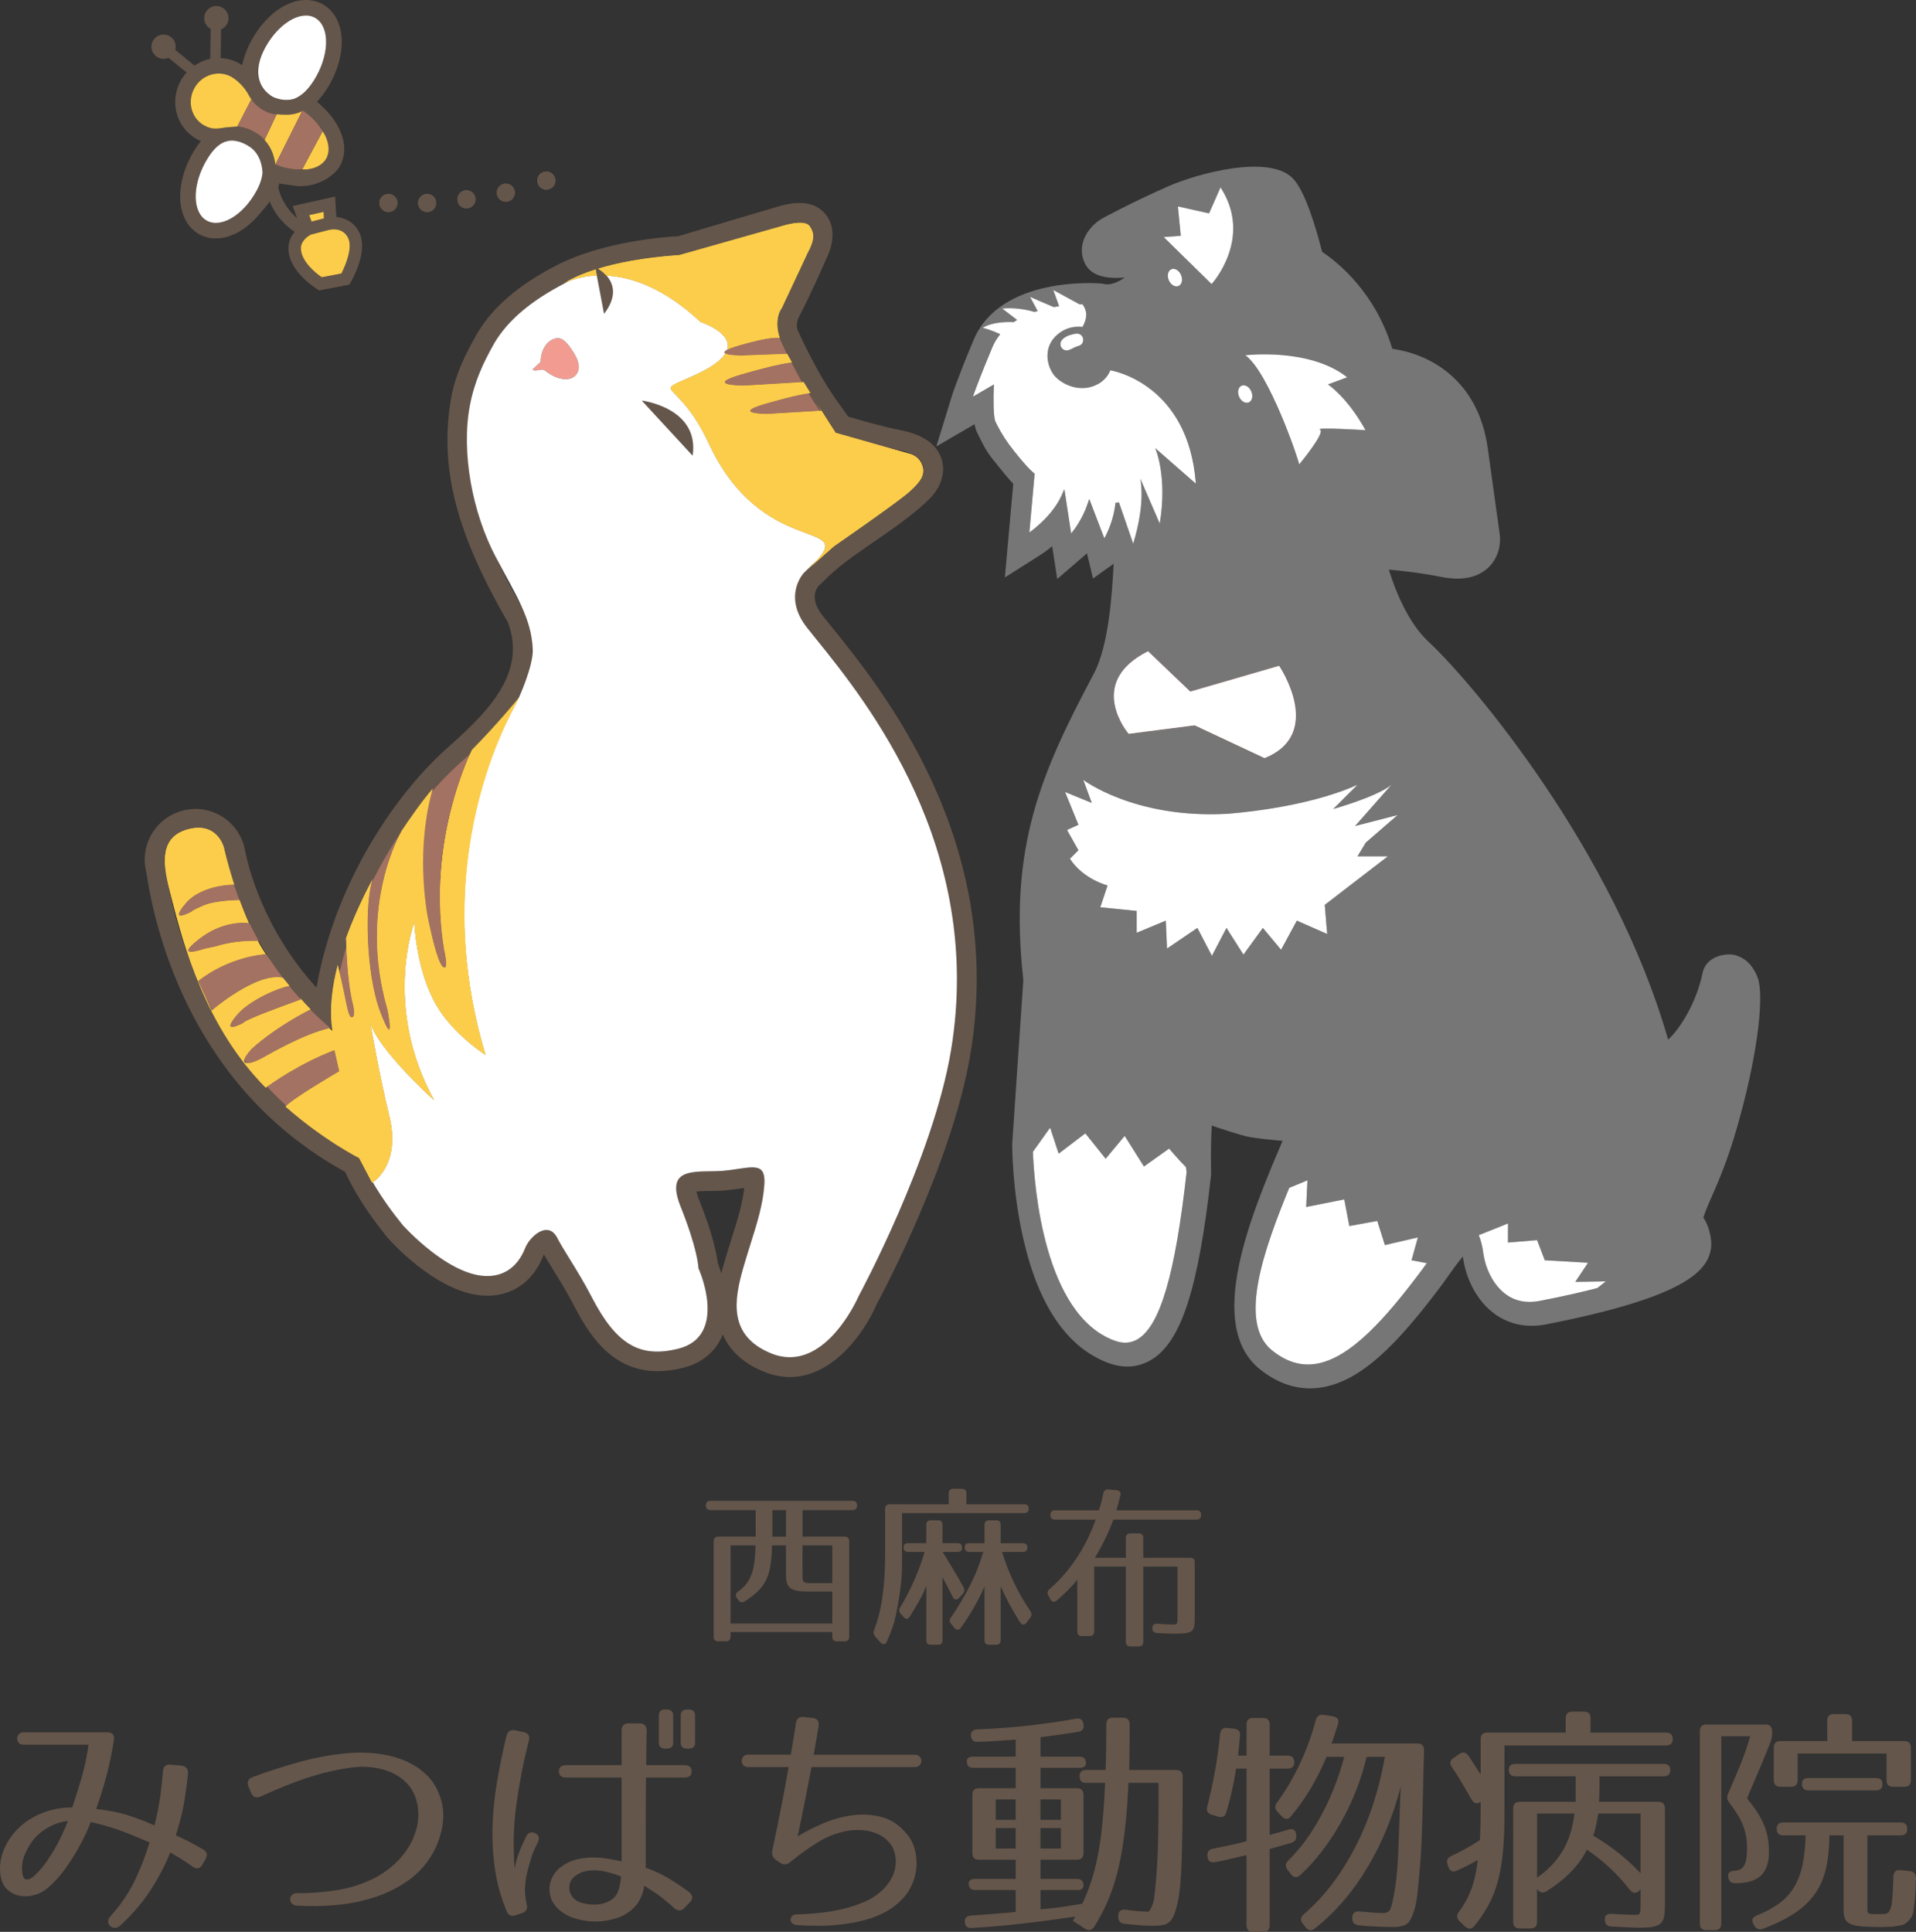 <?xml version="1.0" encoding="UTF-8"?><svg id="_レイヤー_2" xmlns="http://www.w3.org/2000/svg" viewBox="0 0 340.562 343.4"><rect x="0" y="0" width="340.562" height="343.4" fill="#333333" stroke="none"/><g id="_レイヤー_1-2"><g><path d="m69.04,34.465c-.891,0-1.613.722-1.613,1.613s.722,1.613,1.613,1.613,1.613-.722,1.613-1.613-.722-1.613-1.613-1.613Z" fill="#65564b"/><path d="m75.923,34.465c-.891,0-1.613.722-1.613,1.613s.722,1.613,1.613,1.613,1.613-.722,1.613-1.613-.722-1.613-1.613-1.613Z" fill="#65564b"/><path d="m82.914,33.82c-.891,0-1.613.722-1.613,1.613s.722,1.613,1.613,1.613,1.613-.722,1.613-1.613-.722-1.613-1.613-1.613Z" fill="#65564b"/><path d="m97.11,30.486c-.891,0-1.613.722-1.613,1.613s.722,1.613,1.613,1.613,1.613-.722,1.613-1.613-.722-1.613-1.613-1.613Z" fill="#65564b"/><path d="m89.905,32.637c-.891,0-1.613.722-1.613,1.613s.722,1.613,1.613,1.613,1.613-.722,1.613-1.613-.722-1.613-1.613-1.613Z" fill="#65564b"/><path d="m59.781,38.577l-.207-3.631-7.552,1.674.785,2.162c-1.03-.854-2.698-2.717-3.346-5.423,0-.003.002-.006.003-.009.241-1.203.241-.722.241-.722l2.796.403c3.8.438,6.947-1.791,7.907-3.5,1.406-2.503.898-5.67-1.394-8.691-.584-.769-1.273-1.511-2.05-2.206l-.263-.262-.089-.045c-.082-.069-.165-.138-.248-.206.094-.115.174-.225.249-.335.783-.905,1.503-1.911,2.11-3.027,3.174-5.831,2.557-11.866-1.433-14.038-2.088-1.136-4.722-.924-7.225.585-2.08,1.253-3.977,3.324-5.343,5.833-.797,1.464-1.363,2.976-1.686,4.452-.175-.12-.356-.233-.542-.338-1.021-.573-2.139-.88-3.278-.932l.081-5.116c.155-.066.307-.145.448-.25.478-.356.766-.871.846-1.417.08-.546-.048-1.123-.404-1.6-.711-.955-2.063-1.153-3.018-.442-.955.711-1.153,2.062-.442,3.018.199.268.452.469.729.614l-.085,5.335c-.226.046-.451.1-.675.167-.765.23-1.461.602-2.107,1.043l-3.439-2.806c.045-.163.076-.331.082-.507.017-.595-.209-1.141-.588-1.542-.379-.401-.911-.658-1.507-.675-1.191-.034-2.183.904-2.217,2.095-.034,1.191.904,2.183,2.095,2.217.334.009.648-.064.934-.191l3.224,2.63c-.382.426-.732.885-1.019,1.396-2.083,3.706-.833,8.377,2.786,10.411.251.141.507.266.768.376-.619.776-1.186,1.629-1.684,2.545-1.365,2.508-2.075,5.227-1.998,7.653.092,2.922,1.344,5.249,3.431,6.384.887.483,1.872.722,2.903.722,1.398,0,2.881-.439,4.321-1.306,1.21-.729,2.355-1.741,3.372-2.949,0,0,.987-1.112,1.901-2.304,1.131,2.859,3.204,4.58,4.422,5.402-.614.725-1.139,1.721-1.108,3.015.096,4.09,4.915,7.033,5.12,7.157l.362.217,5.349-1.017.254-.436c.319-.549,3.076-5.46,1.551-8.746-.947-2.039-2.741-2.725-4.123-2.836Zm-12.632-30.116c2.345-4.308,6.293-6.686,8.819-5.312s2.672,5.982.327,10.29c-1.26,2.315-2.657,3.63-4.071,4.147-.876.232-2.088.312-3.483-.261-.256-.105-.704-.397-.917-.52.036.007.226.128.312.172-2.227-1.486-3.191-4.464-.985-8.515Zm-1.552,25.459c-2.345,4.308-6.294,6.686-8.819,5.312s-2.672-5.982-.327-10.29c1.238-2.274,2.467-3.415,3.722-3.797l.014.027c.025-.011.26-.118.671-.164.192-.017.384-.026.577-.012.026.002.057.007.083.009.227.022.455.059.685.12-.005-.005-.01-.01-.015-.014.615.139,1.345.419,2.191.984,2.228,1.485,2.258,4.373,2.258,4.401h.035c-.047.992-.368,2.124-1.076,3.425Zm.245-10.081c-2.467-1.644-4.531-1.509-5.711-1.196-1.689.303-2.518.369-3.838-.352-2.309-1.263-3.069-4.265-1.731-6.647,1.338-2.382,4.283-3.269,6.577-1.98,1.171.658,2.34,1.892,3.018,3.14.55,1.112,1.073,2.273,3.41,3.154,1.111.419,2.537.431,3.451.431,1.198,0,2.164-.339,2.863-.699,3.603,2.614,5.416,6.174,4.116,8.488-1.265,2.251-5.068,2.592-9.054,1.03-.205-1.483-.879-3.887-3.101-5.369Zm11.672,13.829l.068,1.147-2.204.572-.418-1.152,2.554-.566Zm3.164,10.947l-3.495.664c-1.266-.856-3.653-2.915-3.705-5.092-.036-1.56,1.688-2.432,1.699-2.439l.112-.054,3.144-.816.49-.079c.214-.034,2.124-.286,2.975,1.546.797,1.716-.448,4.785-1.22,6.271Z" fill="#65564b"/><path d="m48.175,16.996c-.006-.001-.025-.012-.041-.02.002.001.004.003.006.004l.035.015Z" fill="#65564b"/></g><path d="m100.193,60.517c.376.202.964.905,1.687,2.034.801,1.251,1.454,2.78.572,3.986-1.042,1.425-3.487,1.014-5.604-.678-.601-.481-1.796.361-2.17-.203.006-.017,1.402-1.291,1.403-1.309.133-3.89,3.081-4.892,4.112-3.83Z" fill="#f29b91"/><path d="m202.632,83.711l.036.108c-.012-.096-.036-.108-.036-.108Z" fill="#64564b"/><path d="m312.433,173.817c-.651-1.774-1.925-3.542-4.18-4.073-1.398-.329-4.993.102-5.64,3.265-1.085,5.302-4.098,9.992-6.111,11.79-9.619-33.667-34.786-63.41-42.412-70.562l-.32-.3c-3.513-3.367-5.707-8.796-6.916-12.688,2.685.243,6.078.642,9.184,1.276,3.686.753,6.539.207,8.484-1.619,1.875-1.759,2.279-4.269,2.054-5.885l-2.123-15.285c-1.737-12.511-10.642-16.862-16.979-17.735-2.967-9.906-9.49-15.235-12.467-17.231-1.143-4.483-3.082-10.918-5.234-13.086-4.308-4.343-17.084-.798-22.251,1.486-6.491,2.869-11.421,5.558-11.626,5.671l-.221.131c-2.456,1.576-4.389,4.709-2.826,7.869,1.078,2.175,3.591,2.759,7.074,2.496-1.139.779-2.521,1.411-3.631,1.146l-.547-.088c-.73-.059-17.893-1.38-22.686,10.03-2.974,7.079-3.823,9.817-3.858,9.93l-2.761,8.995,6.786-3.943c.174.936.387,1.363.51,1.608l.25.5c1.337,2.68,1.469,2.884,3.541,5.451l.374.465c.659.818,1.448,1.76,2.204,2.57l-1.493,16.642,6.311-4c.208-.132,1.028-.667,2.096-1.556l.898,5.832,5.036-4.342c.046-.039.132-.115.253-.225l1.074,4.474,3.67-2.623c-.286,5.533-.89,14.585-3.531,19.555-9.289,17.478-15.189,30.734-12.524,54.436l-1.97,28.997-.009.241c0,.321.002,7.969,1.894,16.425,2.709,12.109,7.811,19.646,15.163,22.403,3.476,1.304,6.127.4,7.736-.589,5.267-3.235,8.319-12.693,10.536-32.649l.037-.335-.024-.336c-.036-3.033-.023-5.916.13-8.272,1.583.536,4.848,1.622,6.323,1.949,1.347.299,4.373.598,6.264.765-5.726,13.365-13.76,32.813-4.003,40.619,2.803,2.242,5.779,3.372,8.869,3.372.542,0,1.088-.034,1.638-.104,7.419-.943,14.063-7.966,21.755-18.224.319-.424.691-.952,1.102-1.536.55-.781,1.668-2.371,2.686-3.579.016.105.033.215.048.33.429,3.146,2.144,7.406,5.668,9.929,2.571,1.838,5.698,2.469,9.04,1.815,24.661-4.812,28.664-9.464,29.326-13.381.296-1.749-.431-4.367-1.337-5.587,1.15-3.713,3.506-6.885,6.531-17.989,3.323-12.198,4.223-21.682,3.135-24.641Zm-72.97-106.748l-3.427,1.265s3.409,2.203,6.681,8.136c0,0-9.138-.569-8.095-.088,1.02.47-3.504,5.935-3.703,6.175-.061-.758-5.372-16.378-9.561-19.406,0,0,11.387-1.39,18.106,3.919Zm-14.696,67.68l-12.42-5.821-11.734,1.508s-7.764-9.058,3.451-14.665l7.501,7.17,15.791-4.582s8.195,12.077-2.588,16.391Zm-4.081-66.188c.601-.26,1.376.193,1.731,1.013.355.82.156,1.695-.445,1.956-.601.26-1.376-.193-1.731-1.013-.355-.82-.156-1.695.445-1.956Zm-10.804-26.645l-.514-5.222,5.537,1.236,2.039-4.618c5.877,9.041-1.586,17.186-1.586,17.186l-8.518-8.353,3.041-.228Zm-.399,8.92c-.601.26-1.376-.193-1.731-1.013-.355-.82-.156-1.695.445-1.956.601-.26,1.376.193,1.731,1.013.355.82.156,1.695-.445,1.956Zm-13.195,44.853l-2.676-6.995-.279.824c-.873,2.587-2.243,4.469-2.935,5.315l-1.21-7.869-.434.979c-1.474,3.334-4.546,5.807-5.789,6.711l.924-10.294.014-.185-.152-.103c-.008-.006-.832-.581-3.094-3.387l-.368-.457q-1.885-2.335-3.076-4.724l-.256-.513c-.442-.884-.375-4.688-.312-6.08l.027-.573-3.74,2.173c.428-1.223,1.438-3.963,3.459-8.774.298-.708.679-1.367,1.163-2.015l.234-.314-.357-.159c-1.184-.53-2.151-.817-2.755-.966,1.723-1.096,4.516-1.068,5.401-1.026l.101.004.608-.385-2.653-2.029c2.728-.274,5.17.43,5.667.584l.184.002.452-.147-.179-.331c-.476-.879-.887-1.645-1.173-2.191.695.32,1.928.859,4.139,1.791l.15.025.091-.016c.138-.025.278-.05.415-.072l.374-.058-1.037-2.882,4.687,2.555.085-.003c.156-.005.282-.004.428-.007.43.584.627,1.184.657,1.729.041.724-.29,1.693-.667,2.295-1.325-.155-2.704.115-3.892.922-3.162,2.148-2.585,5.646-1.305,7.458,1.199,1.699,4.7,3.512,7.893,1.798,1.111-.596,1.851-1.472,2.249-2.475.808.139,13.895,2.665,15.207,20.155l-7.219-6.317s2.211,4.942.8,13.409l-3.451-7.98c.047.361.964,4.233-1.268,11.555l-2.534-7.343-.607.069c-.312,2.956-1.432,5.303-1.991,6.319Zm-4.51-34.222c-.671.195-1.074.454-1.403.602-.123.055-.256.115-.397.159-.304.095-.643.119-1.003-.123-.317-.212-.504-.579-.491-.96.019-.519.369-.958,1.05-1.307l.266-.15c.382-.133.748-.249,1.33-.366.599-.12,1.195.177,1.363.765.17.586-.116,1.212-.715,1.38Zm10.482,176.558c-1.253.772-2.642.852-4.24.253-12.472-4.677-14.189-27.43-14.425-33.536l3.061-4.286,1.52,4.617,4.738-3.61,3.61,4.512,3.384-4.061,3.426,5.443,4.47-3.187s1.866,2.194,2.995,3.298c.049.461.094.795.111.915-2.01,18.06-4.678,27.202-8.651,29.641Zm25.445-69.201l-3.235-3.882-3.451,4.745-3.019-4.745-2.588,4.96-2.588-4.96-5.392,3.666-.216-4.96-5.176,2.157v-3.882l-6.47-.647,1.294-3.882s-4.313-1.078-6.686-4.745l1.51-1.51-2.027-3.604,2.027-.925-2.372-5.823,4.745,1.941-1.51-4.098s9.058,6.901,25.449,6.039c0,0,13.803-.863,23.292-5.176l-4.313,4.313s7.764-2.157,10.352-4.313l-6.47,7.333,7.548-1.941-5.658,4.903-1.459,2.429h5.392l-11.215,8.627.431,5.176-5.392-2.372-2.804,5.176Zm24.973,56.995c-6.129,8.172-12.68,15.845-19.061,16.655-2.594.33-5.051-.462-7.504-2.423-6.198-4.958-1.306-18.251,3.041-28.899l3.241-1.341-.226,4.738,6.768-1.354.902,4.738,4.963-.902,1.354,4.286,5.866-1.354-1.128,4.061,2.707.508c-.341.484-.655.929-.924,1.288Zm31.236,3.146c-2.882.743-6.268,1.509-10.258,2.287-2.273.439-4.268.06-5.945-1.141-2.495-1.784-3.734-5.004-4.037-7.22-.192-1.406-.471-2.502-.834-3.331l5.201-2.08-.007,3.391,5.176-.431,1.373,3.583,7.685.443-2.27,3.393,5.433-.086-1.518,1.192Z" fill="#767676"/><g><path d="m83.634,133.911c-1.671,3.56-7.485,17.557-4.7,34.826,0,0,.757,3.071.135,3.253-.964.281-2.168-4.879-2.846-7.996-.633-2.914-2.439-13.014.536-23.397-1.821,2.084-3.853,4.777-5.879,7.845.318-.459.521-.744.521-.744,0,0-7.86,13.146-2.575,31.577.078.074,1.571,7.929-1.22.678-2.694-7.002-2.789-20.04-1.355-23.717.011-.028.026-.06.038-.089-1.938,3.622-3.689,7.45-5.005,11.239l.242-.597s.06,7.368,1.28,11.976c0,0,.407,1.762-.135,2.033-.542.271-.813-.813-1.355-3.524-.403-2.016-1-4.584-1.279-5.77-1.027,3.951-1.464,7.745-1.03,11.089l.077.068c-.021.004-.045.01-.066.014.028.212.047.429.083.637,0,0-.215-.2-.564-.534-4.46,1.003-10.502,4.51-11.759,5.206-1.309.725-2.82,1.34-3.315.809-.495-.531,1.317-2.42,1.317-2.42,4.394-3.918,9.54-6.519,10.424-6.953-.633-.667-1.31-1.4-2.01-2.182l.325.415s-5.959,2.151-8.231,3.125c-2.272.974-2.023,1.051-2.023,1.051,0,0-4.472,2.439-1.061-1.538,1.861-2.17,6.458-4.492,9.256-5.055-.395-.47-.789-.948-1.179-1.437-4.709-1.014-12.65,5.835-12.65,5.835l-2.423-5.257c5.44-4.231,11.232-4.729,12.007-4.778-.31-.476-.608-.952-.887-1.426-.178-.302-.346-.616-.517-.927-.975-.025-4.327-.028-7.373.966l-2.079.441s-5.917,2.053-.894-1.812c4.148-3.192,8.036-2.858,8.775-2.758-.616-1.371-1.166-2.752-1.655-4.088-.511.004-4.315.066-6.432.974-2.272.974-2.023,1.051-2.023,1.051,0,0-4.472,2.439-1.061-1.538,1.883-2.195,5.504-3.196,8.566-3.244-1.211-3.746-1.831-6.58-1.831-6.58,0,0-1.122-4.594-6.254-3.292-5.133,1.302-4.692,5.928-3.395,10.887,1.859,7.107,5.158,21.794,15.312,33.213.576.647,1.16,1.269,1.749,1.874.955-.704,6.019-4.326,12.241-6.687l.852,3.774s-8.217,4.78-9.56,6.273c6.76,5.969,13.083,9.147,13.083,9.147l2.304,4.389s5.211-3.026,3.054-11.869c-1.561-6.399-2.922-13.909-3.405-16.663,1.445,4.963,11.385,13.86,11.385,13.86-9.202-16.678-3.523-31.631-3.523-31.631,0,0,.288,8.555,3.954,14.809,3.032,5.173,8.699,8.77,8.699,8.77-11.207-37.259,6.4-63.623,5.95-63.517,0,0-3.847,5.086-8.614,9.913Z" fill="#fccd4a"/><path d="m163.896,82.633c-.647-1.725-2.402-2.017-2.402-2.017l-12.959-3.688s-1.539-2.363-3.406-5.335l.85,1.416-9.635.579s-6.496-.006-.415-1.79c5.624-1.65,7.825-1.897,8.124-1.925-.401-.646-.805-1.305-1.205-1.96l-10.675.642s-7.218-.007-.461-1.989c6.573-1.928,8.936-2.132,9.06-2.142-.355-.616-.689-1.206-.979-1.739l.097.213-8.126.301s-2.186-.005-2.828-.357c-.729,1.175-2.442,2.507-5.724,3.971-7.759,3.463-2.712.207,2.768,12.005,10.1,21.746,28.332,12.481,17.288,22.687l4.962-4.391s11.313-7.82,13.362-9.654c2.049-1.833,2.951-3.102,2.304-4.828Z" fill="#fccd4a"/><path d="m129.245,62.181c.398-.211,1.054-.463,2.105-.772,5.852-1.717,7.163-1.354,7.254-1.324-1.157-3.525.38-5.357.38-5.357l4.505-9.619c1.357-2.55,1.308-3.598.445-4.892-.863-1.294-4.567-.149-4.567-.149l-18.59,5.26c-15.275,1.048-20.518,5.047-20.518,5.047,0,0,10.482-6.063,24.285,6.877,0,0,5.731,1.833,4.702,4.929Z" fill="#fccd4a"/></g><g><polygon points="55.379 39.386 57.583 38.814 57.514 37.668 54.96 38.234 55.379 39.386" fill="#fccd4a"/><path d="m61.898,42.344c-.851-1.832-2.76-1.58-2.975-1.546l-.49.079-3.144.816-.112.054c-.012.006-1.736.879-1.699,2.439.052,2.177,2.439,4.236,3.705,5.092l3.495-.664c.771-1.485,2.017-4.554,1.22-6.271Z" fill="#fccd4a"/><path d="m44.712,17.724c-.222-.31-.407-.621-.555-.92,0,0,0,0,0,0-.336-.619-.794-1.234-1.312-1.777-.056-.058-.116-.106-.173-.162-.208-.207-.42-.41-.641-.589-.293-.233-.592-.444-.891-.612-2.294-1.288-5.239-.402-6.577,1.98-1.338,2.382-.578,5.384,1.731,6.647.167.091.325.169.479.236.085.037.166.063.248.093.066.024.133.054.198.074.102.032.202.053.302.075.043.009.086.023.129.031.105.019.211.029.318.038.039.004.077.011.117.013.109.006.222.005.336.003.039,0,.077.001.117,0,.116-.005.239-.016.363-.028.042-.004.082-.006.125-.011.135-.015.278-.036.425-.058.037-.006.071-.01.108-.016.181-.028.37-.061.573-.098l2.057-.167,2.48-4.776.044.025Z" fill="#fccd4a"/><polygon points="53.882 19.69 53.881 19.689 53.881 19.689 53.884 19.692 53.882 19.69" fill="#fccd4a"/><path d="m47.019,24.874h0c-.015-.016-.028-.03,0,0Z" fill="#fccd4a"/><path d="m51.018,20.388c-.506,0-1.172-.003-1.853-.074,0,0,.001,0,.002,0l-2.147,4.558c.005.005.008.008.011.012,1.325,1.458,1.73,3.084,1.912,4.323,0,0,0,0,0,0,.01.004.021.007.031.011l4.728-9.449c-.683.327-1.58.618-2.685.618Z" fill="#fccd4a"/><path d="m54.475,30.123c.016-.002.03-.004.046-.006.383-.042.747-.111,1.086-.208.009-.003.018-.004.027-.007.322-.093.617-.218.893-.361.045-.023.091-.046.135-.071.258-.145.492-.313.7-.504.035-.033.066-.069.1-.102.206-.207.392-.43.535-.686.149-.265.246-.55.315-.845.01-.043.024-.084.032-.127.055-.284.072-.579.059-.883-.002-.056-.006-.113-.01-.17-.025-.307-.079-.62-.168-.94-.013-.048-.032-.097-.046-.145-.103-.337-.231-.678-.401-1.022,0,0,0,0,0-.001-.12-.243-.278-.487-.431-.731l-3.648,6.807h.777Z" fill="#fccd4a"/></g><g><path d="m151.518,266.779c.551,0,.826.275.826.826s-.275.826-.826.826h-8.875v4.713h7.47c.549,0,.824.275.824.826v16.953c0,.552-.273.826-.818.826h-1.362c-.546,0-.818-.274-.818-.826v-.826h-18.087v.826c0,.552-.273.826-.818.826h-1.363c-.545,0-.818-.274-.818-.826v-16.953c0-.551.276-.826.827-.826h6.641v-4.713h-8.018c-.551,0-.826-.275-.826-.826s.275-.826.826-.826h25.217Zm-14.292,7.926c-.02,1.041-.076,1.954-.168,2.739-.092.786-.225,1.489-.398,2.111-.173.624-.403,1.179-.688,1.668-.286.491-.642.969-1.071,1.438-.244.265-.586.571-1.025.919-.44.346-.924.693-1.454,1.039-.469.306-.857.246-1.163-.183l-.275-.367c-.327-.429-.265-.805.184-1.132.673-.47,1.224-1.004,1.652-1.607.428-.601.765-1.362,1.01-2.28.122-.448.224-1.039.306-1.775.081-.735.132-1.591.153-2.571h-4.438v13.894h18.087v-5.691h-4.285c-.795,0-1.449-.048-1.958-.139-.51-.091-.913-.25-1.209-.475-.296-.223-.5-.534-.612-.933-.112-.397-.169-.891-.169-1.484v-5.172h-2.479Zm2.479-6.273h-2.417v4.713h2.417v-4.713Zm2.938,10.681c0,.571.004,1.014.015,1.331.01.316.066.547.168.689.102.142.271.225.505.244.234.021.586.032,1.056.032h3.55v-6.703h-5.294v4.407Z" fill="#65564b"/><path d="m182.029,267.39c.552,0,.826.276.826.826,0,.49-.274.735-.826.735h-21.697v8.57c0,.631-.011,1.269-.031,1.913-.02.642-.071,1.336-.153,2.081-.082.744-.194,1.57-.337,2.479-.142.907-.337,1.943-.581,3.105-.163.817-.382,1.607-.658,2.373-.275.765-.586,1.535-.933,2.31-.122.285-.286.443-.49.474-.204.03-.418-.067-.642-.292l-.949-1.071c-.286-.327-.357-.694-.214-1.102.347-.875.642-1.795.888-2.753.244-.96.448-2,.612-3.122.163-1.122.286-2.331.367-3.627.081-1.294.122-2.708.122-4.239v-7.834c0-.55.276-.826.826-.826h10.466v-1.928c0-.551.276-.826.826-.826h1.499c.552,0,.826.275.826.826v1.928h10.253Zm-11.843,6.917c.551,0,.827.275.827.826,0,.49-.276.734-.827.734h-2.632c.673,1.102,1.32,2.169,1.943,3.199.621,1.03,1.218,2.066,1.79,3.106.204.408.153.786-.153,1.132l-.642.703c-.225.225-.439.327-.642.306-.204-.019-.378-.172-.52-.459-.286-.591-.581-1.178-.888-1.76-.306-.58-.612-1.157-.918-1.728v11.17c0,.55-.275.826-.826.826h-1.224c-.55,0-.826-.276-.826-.826v-9.641c-.286.756-.679,1.587-1.178,2.495-.5.907-1.077,1.881-1.729,2.922-.347.552-.735.582-1.163.093l-.49-.552c-.306-.367-.327-.754-.061-1.162.428-.694.861-1.47,1.301-2.326.438-.858.852-1.73,1.239-2.618.387-.888.734-1.753,1.041-2.6.306-.847.55-1.608.734-2.281h-2.907c-.551,0-.826-.275-.826-.826,0-.49.275-.734.826-.734h3.213v-3.244c0-.55.276-.826.826-.826h1.224c.551,0,.826.276.826.826v3.244h2.663Zm11.598,0c.55,0,.826.275.826.826,0,.49-.276.734-.826.734h-3.672c.591,1.918,1.304,3.749,2.141,5.493.837,1.746,1.797,3.412,2.878,5.005.266.387.266.775,0,1.162l-.642.888c-.185.244-.383.367-.598.367s-.404-.132-.566-.397c-.714-1.123-1.357-2.213-1.927-3.275-.573-1.06-1.083-2.111-1.531-3.152v9.579c0,.55-.276.826-.826.826h-1.225c-.55,0-.826-.276-.826-.826v-9.549c-1.06,2.47-2.458,4.917-4.191,7.345-.165.246-.352.367-.567.367s-.413-.113-.597-.336l-.55-.673c-.164-.204-.256-.394-.276-.566-.02-.174.051-.372.214-.598,1.285-1.856,2.417-3.753,3.396-5.692.981-1.937,1.765-3.927,2.356-5.968h-2.479c-.548,0-.826-.275-.826-.826,0-.49.278-.734.826-.734h2.693v-3.244c0-.55.276-.826.826-.826h1.225c.55,0,.826.276.826.826v3.244h3.917Z" fill="#65564b"/><path d="m199.138,265.83c-.104.408-.211.832-.323,1.27-.112.439-.239.892-.381,1.362h14.231c.55,0,.826.275.826.826s-.276.826-.826.826h-14.751c-.389,1.045-.853,2.132-1.392,3.259-.54,1.128-1.178,2.306-1.913,3.535h5.508v-3.519c0-.55.276-.826.826-.826h1.438c.552,0,.826.276.826.826v3.519h8.326c.55,0,.826.275.826.825v9.923c0,.612-.035,1.1-.107,1.466-.072.365-.23.642-.475.824-.244.183-.612.304-1.102.367-.489.06-1.162.091-2.018.091-.327,0-.735-.011-1.225-.032-.49-.021-1.081-.051-1.774-.091-.552-.021-.826-.306-.826-.858,0-.57.295-.835.886-.795.51.04.918.072,1.223.091.306.021.601.03.889.03.306,0,.555.005.749.016.193.01.346-.011.459-.062.111-.049.185-.156.214-.32.03-.163.046-.418.046-.766v-9.15h-6.092v13.375c0,.55-.274.826-.826.826h-1.438c-.55,0-.826-.276-.826-.826v-13.375h-5.629v11.538c0,.552-.276.826-.826.826h-1.347c-.552,0-.826-.274-.826-.826v-9.18c-.531.633-1.093,1.25-1.684,1.851-.591.601-1.234,1.199-1.927,1.79-.49.388-.879.327-1.164-.183l-.367-.643c-.244-.448-.185-.826.185-1.132,1.814-1.591,3.41-3.418,4.789-5.478,1.376-2.06,2.524-4.365,3.442-6.916h-7.222c-.552,0-.826-.275-.826-.826s.274-.826.826-.826h7.774c.162-.469.31-.954.443-1.454.132-.499.25-1.014.352-1.545.123-.51.429-.744.918-.704l1.408.123c.592.061.826.377.705.948Z" fill="#65564b"/><path d="m36.01,331.39c-.432.809-1.036.939-1.814.39-.75-.549-1.469-1.03-2.161-1.449-.691-.415-1.282-.77-1.771-1.058-.922,2.306-2.103,4.557-3.542,6.761-1.441,2.204-3.227,4.286-5.357,6.244-.317.288-.634.425-.951.411-.317-.018-.583-.116-.799-.302-.216-.19-.345-.433-.389-.735-.043-.302.064-.615.323-.932,1.843-2.043,3.291-4.145,4.342-6.308,1.051-2.159,1.952-4.462,2.7-6.912-1.267-.545-2.405-1.02-3.413-1.424-1.008-.404-1.922-.742-2.744-1.015-.821-.274-1.584-.504-2.29-.693-.706-.186-1.376-.352-2.009-.496-.058.172-.273.691-.648,1.553-.374.865-.893,1.895-1.555,3.091-.663,1.195-1.455,2.433-2.377,3.716-.922,1.28-1.958,2.412-3.111,3.389-.663.577-1.441.988-2.333,1.234-.893.243-1.764.288-2.614.13-.849-.158-1.598-.549-2.246-1.167-.649-.619-1.045-1.505-1.189-2.658-.173-1.41.007-2.802.54-4.17.533-1.368,1.318-2.598,2.355-3.692.691-.722,1.448-1.34,2.269-1.859.82-.519,1.655-.935,2.505-1.253.849-.316,1.707-.547,2.571-.691s1.713-.216,2.549-.216c.605-1.814,1.16-3.592,1.663-5.336.504-1.742.914-3.679,1.231-5.81H4.211c-.403,0-.698-.114-.885-.339-.188-.225-.281-.48-.281-.763s.101-.536.302-.763c.201-.225.49-.339.864-.339h14.863c.921,0,1.31.452,1.166,1.357-.173,1.169-.367,2.266-.584,3.288-.215,1.023-.453,2.023-.713,3.002-.259.979-.54,1.96-.842,2.938-.302.979-.641,1.988-1.015,3.025.576.086,1.209.179,1.9.279.692.102,1.455.253,2.29.454.836.202,1.764.483,2.787.844,1.022.361,2.153.814,3.391,1.361.26-1.037.476-1.995.649-2.874.172-.877.309-1.705.409-2.484.101-.777.187-1.512.259-2.203.072-.691.136-1.368.195-2.03.057-.893.518-1.296,1.382-1.209l1.858.172c.835.086,1.238.533,1.209,1.339-.144,1.556-.36,3.212-.648,4.968-.289,1.758-.793,3.788-1.512,6.092.547.232,1.23.555,2.052.97.821.418,1.735.918,2.743,1.491.749.432.908,1.023.476,1.772l-.519.907Zm-30.243-4.145c-.577.777-1.052,1.635-1.426,2.57-.374.935-.505,1.906-.389,2.915.086.893.345,1.346.777,1.361.433.014.922-.235,1.469-.756.835-.777,1.599-1.684,2.29-2.721.692-1.037,1.29-2.029,1.793-2.982.504-.949.907-1.793,1.211-2.527.302-.735.497-1.202.583-1.405-.461.03-.965.123-1.512.281-.548.158-1.102.383-1.664.67-.562.288-1.116.649-1.663,1.078-.548.432-1.037.939-1.469,1.515Z" fill="#65564b"/><path d="m44.911,315.88c2.707-1.007,5.53-1.914,8.468-2.721,2.938-.807,5.876-1.325,8.814-1.556,1.498-.114,3.061-.086,4.688.086,1.627.174,3.19.548,4.688,1.123,1.498.577,2.837,1.398,4.019,2.463,1.18,1.065,2.059,2.435,2.635,4.105.576,1.67.72,3.363.432,5.077-.288,1.711-.821,3.29-1.598,4.732-1.123,2.043-2.592,3.713-4.407,5.01-1.814,1.297-3.81,2.303-5.984,3.02-2.176.717-4.457,1.185-6.848,1.403-2.391.222-4.739.257-7.042.112-.403-.028-.706-.162-.907-.397-.202-.232-.302-.482-.302-.749,0-.264.1-.506.302-.724.201-.222.504-.334.907-.334,2.621,0,5.105-.2,7.453-.605,2.347-.401,4.559-1.15,6.632-2.247,1.124-.605,2.196-1.368,3.219-2.289,1.022-.921,1.885-1.965,2.592-3.133.705-1.164,1.202-2.419,1.491-3.758.287-1.339.273-2.7-.044-4.082-.317-1.325-.871-2.421-1.663-3.284-.793-.865-1.728-1.54-2.808-2.03-1.08-.491-2.247-.807-3.499-.951-1.253-.144-2.484-.13-3.694.044-2.564.344-5.127.935-7.69,1.77-2.564.837-5.372,1.96-8.425,3.37-.807.346-1.382.116-1.728-.691l-.433-1.079c-.317-.807-.072-1.368.735-1.686Z" fill="#65564b"/><path d="m93.041,307.888c.864.172,1.18.691.95,1.554-.95,3.745-1.685,7.496-2.203,11.255-.519,3.76-.62,7.613-.303,11.558.087-.749.295-1.593.627-2.528.331-.935.785-1.993,1.361-3.175.346-.777.893-1.009,1.642-.693.72.348.864.925.433,1.73-.491.949-.858,1.814-1.102,2.591-.244.777-.483,1.628-.713,2.549-.23.921-.366,1.846-.411,2.767-.043.921.05,1.899.281,2.936.23.837-.043,1.382-.821,1.642l-1.037.344c-.835.288-1.397.06-1.685-.689-1.008-2.419-1.699-4.905-2.073-7.454-.375-2.549-.519-5.133-.432-7.755.086-2.619.359-5.27.821-7.95.46-2.677,1.007-5.343,1.641-7.992.23-.835.749-1.167,1.556-.993l1.469.302Zm28.645,31.237c-.577.605-1.195.619-1.858.042-1.325-1.209-2.484-2.138-3.478-2.788-.993-.647-1.606-1.041-1.835-1.185-.116.893-.389,1.74-.821,2.549-.432.805-1.066,1.512-1.901,2.117-.663.489-1.412.861-2.247,1.122-.836.26-1.692.432-2.571.52-.878.084-1.764.07-2.657-.046-.893-.116-1.714-.302-2.463-.559-.433-.147-.864-.341-1.296-.584-.432-.246-.835-.534-1.21-.865-.374-.33-.699-.714-.972-1.146-.274-.432-.468-.907-.583-1.424-.231-1.009-.145-1.979.259-2.918.403-.935,1.036-1.691,1.9-2.268.835-.577,1.713-.97,2.636-1.188.921-.214,1.842-.323,2.764-.323s1.821.074,2.7.218c.878.144,1.692.302,2.441.475v-14.907h-9.85c-.864,0-1.297-.367-1.297-1.101s.432-1.102,1.297-1.102h9.85v-6.135c0-.863.432-1.296,1.296-1.296h1.857c.865,0,1.296.447,1.296,1.34-.029,1.181-.051,2.268-.065,3.261-.015.993-.021,1.937-.021,2.83h6.783c.864,0,1.296.367,1.296,1.102s-.432,1.101-1.296,1.101h-6.826c0,1.642-.008,3.112-.022,4.407-.015,1.296-.022,2.549-.022,3.759v7.863c1.699.605,3.219,1.332,4.559,2.183,1.339.851,2.383,1.561,3.132,2.138.72.605.763,1.223.13,1.856l-.907.953Zm-19.702-5.446c-.375.348-.612.742-.713,1.188-.101.45-.101.886,0,1.318.101.432.309.823.627,1.167.316.344.706.605,1.166.777.49.172,1.015.295,1.577.369.562.07,1.116.077,1.664.021.547-.06,1.072-.186,1.577-.39.504-.201.943-.489,1.318-.865.316-.316.568-.763.756-1.339.187-.573.338-1.368.453-2.373-.605-.232-1.282-.453-2.03-.671-.75-.215-1.498-.352-2.247-.411-.749-.056-1.484,0-2.204.176-.72.172-1.368.517-1.944,1.034Zm17.672-23.934c0,.721-.39,1.081-1.167,1.081h-.258c-.75,0-1.124-.36-1.124-1.081v-4.796c0-.719.374-1.079,1.124-1.079h.258c.778,0,1.167.36,1.167,1.079v4.796Zm3.888,0c0,.721-.374,1.081-1.123,1.081h-.259c-.777,0-1.166-.36-1.166-1.081v-4.796c0-.719.389-1.079,1.166-1.079h.259c.749,0,1.123.36,1.123,1.079v4.796Z" fill="#65564b"/><path d="m143.094,320.027c-.418,2.104-.858,4.235-1.318,6.395,1.267-.777,2.75-1.534,4.45-2.269,1.699-.733,3.441-1.224,5.227-1.468,1.786-.244,3.535-.144,5.249.302,1.714.446,3.219,1.463,4.515,3.047.835,1.005,1.361,2.215,1.577,3.629.216,1.41.136,2.763-.237,4.061-.404,1.382-1.037,2.563-1.901,3.54-.864.981-1.865,1.793-3.003,2.444-1.138.647-2.391,1.157-3.758,1.533-1.369.373-2.758.647-4.17.819-1.412.176-2.816.26-4.212.26s-2.7-.042-3.91-.13c-.345-.028-.613-.137-.8-.324-.187-.186-.28-.397-.28-.626,0-.232.086-.447.259-.647.173-.204.446-.302.821-.302,2.333-.06,4.464-.253,6.394-.584,1.929-.33,3.731-.844,5.4-1.536.922-.373,1.764-.847,2.528-1.424.763-.577,1.404-1.21,1.922-1.902.519-.689.892-1.424,1.123-2.201.23-.78.303-1.586.216-2.422-.116-1.006-.439-1.849-.972-2.524-.534-.679-1.195-1.209-1.987-1.6-.793-.39-1.649-.633-2.571-.735-.922-.102-1.829-.091-2.721.021-1.959.316-3.796,1.002-5.509,2.053-1.714,1.051-3.378,2.24-4.99,3.565-.577.489-1.181.517-1.815.084l-.691-.475c-.605-.432-.821-1.009-.648-1.726.633-2.967,1.188-5.676,1.663-8.125.476-2.447.886-4.666,1.232-6.652h-7.172c-.404,0-.699-.114-.886-.339-.188-.225-.281-.48-.281-.763s.093-.536.281-.763c.187-.225.482-.339.886-.339h7.56c.23-1.296.417-2.412.562-3.347.144-.937.259-1.693.345-2.269.115-.805.591-1.166,1.426-1.079l1.513.172c.864.086,1.224.576,1.079,1.47-.172,1.181-.46,2.866-.864,5.054h17.931c.402,0,.705.114.907.339.201.227.302.48.302.763s-.101.538-.302.763c-.202.225-.505.339-.907.339h-18.319c-.345,1.843-.728,3.817-1.144,5.918Z" fill="#65564b"/><path d="m192.585,306.504c.144.749-.172,1.195-.949,1.339-1.067.172-2.155.339-3.263.497-1.109.158-2.253.31-3.435.454v3.456h6.913c.777,0,1.167.388,1.167,1.166,0,.548-.39.821-1.167.821h-6.913v3.63h6.48c.779,0,1.167.389,1.167,1.166v10.369c0,.777-.389,1.167-1.167,1.167h-6.48v3.414h6.48c.779,0,1.167.387,1.167,1.164,0,.549-.389.823-1.167.823h-6.48v3.414c.921-.06,1.828-.144,2.721-.26.893-.116,1.686-.232,2.377-.348.805-.113,1.584-.243,2.333-.387.606-1.238,1.137-2.563,1.598-3.977.461-1.41.858-2.971,1.188-4.687.331-1.712.598-3.621.8-5.725.202-2.101.36-4.464.476-7.085h-3.372c-.777,0-1.165-.389-1.165-1.168,0-.747.388-1.123,1.165-1.123h3.456c.058-1.382.095-2.728.109-4.038.014-1.312.021-2.672.021-4.084,0-.777.39-1.166,1.168-1.166h1.814c.777,0,1.167.403,1.167,1.21,0,1.756-.007,3.291-.023,4.601-.014,1.311-.037,2.47-.065,3.477h8.34c.777,0,1.166.39,1.166,1.167v.562c0,2.966-.016,5.652-.044,8.057-.028,2.406-.07,4.473-.128,6.2-.058,1.698-.146,3.189-.258,4.472-.116,1.28-.288,2.412-.52,3.389-.2.865-.418,1.557-.647,2.074-.232.52-.513.907-.844,1.167-.33.26-.728.426-1.188.496-.461.074-1.007.109-1.64.109-.605,0-1.332-.028-2.182-.084-.851-.06-1.807-.147-2.872-.26-.751-.088-1.125-.506-1.125-1.255v-.172c0-.404.116-.696.346-.886.23-.186.547-.25.951-.193.893.116,1.67.2,2.333.26.663.056,1.238.084,1.728.084.056,0,.151-.091.281-.278.13-.19.309-.584.54-1.188.23-.721.459-2.781.691-6.181.116-1.582.193-3.569.237-5.96.044-2.392.065-5.185.065-8.383v-.907h-5.358c-.144,3.168-.359,5.991-.647,8.467-.288,2.479-.67,4.725-1.146,6.74-.475,2.018-1.065,3.861-1.77,5.531-.705,1.67-1.549,3.284-2.526,4.838-.432.664-.981.777-1.642.348l-2.117-1.385-.13.172c0-.028.028-.084.084-.172.06-.056.116-.151.174-.281.058-.127.144-.295.259-.496-3.224.489-6.364.907-9.418,1.252-3.054.348-6.035.608-8.943.78-.807.056-1.225-.302-1.253-1.083-.058-.689.302-1.065,1.081-1.121,1.209-.088,2.468-.179,3.78-.281,1.31-.102,2.7-.221,4.17-.366v-3.888h-7.173c-.777,0-1.167-.39-1.167-1.167,0-.549.39-.819,1.167-.819h7.173v-3.414h-6.526c-.777,0-1.166-.39-1.166-1.167v-10.369c0-.777.389-1.166,1.166-1.166h6.526v-3.63h-7.519c-.777,0-1.166-.388-1.166-1.166,0-.547.389-.821,1.166-.821h7.519v-3.026c-1.21.088-2.377.167-3.502.239-1.122.072-2.201.123-3.238.151-.749.058-1.153-.317-1.209-1.123-.03-.663.345-1.023,1.122-1.081,2.996-.114,5.942-.331,8.836-.647,2.895-.316,5.796-.735,8.706-1.253.749-.144,1.196.172,1.34.951v.042Zm-12.053,13.35h-3.544v3.63h3.544v-3.63Zm0,5.098h-3.544v3.631h3.544v-3.631Zm8.034-5.098h-3.629v3.63h3.629v-3.63Zm0,5.098h-3.629v3.631h3.629v-3.631Z" fill="#65564b"/><path d="m228.877,312.077c.777,0,1.168.39,1.168,1.167,0,.749-.39,1.124-1.168,1.124h-3.196v11.793c1.322-.344,2.447-.661,3.368-.949.805-.229,1.254.074,1.34.907v.088c.086.721-.216,1.181-.907,1.382l-3.801,1.079v13.568c0,.777-.39,1.164-1.167,1.164h-1.772c-.777,0-1.167-.387-1.167-1.164v-12.489c-.949.232-1.893.454-2.829.672-.937.215-1.865.408-2.786.584-.807.144-1.253-.19-1.34-.995v-.042c-.088-.749.23-1.195.949-1.339.981-.2,1.958-.404,2.939-.605.977-.2,2.001-.446,3.066-.735v-12.919h-1.857c-.376,2.505-.951,5.084-1.728,7.734-.23.777-.721,1.051-1.47.821l-1.123-.346c-.749-.228-1.023-.705-.819-1.426.489-1.9.935-3.924,1.338-6.068.403-2.146.719-4.43.951-6.849.086-.805.517-1.166,1.296-1.079l1.165.13c.807.086,1.167.503,1.081,1.252l-.346,3.542h1.512v-5.529c0-.779.39-1.167,1.167-1.167h1.772c.777,0,1.167.388,1.167,1.167v5.529h3.196Zm8.036-6.999c.835.144,1.137.605.907,1.384-.144.46-.309.979-.498,1.554-.186.577-.395,1.209-.626,1.902h15.295c.749,0,1.123.403,1.123,1.21-.114,4.838-.216,8.929-.302,12.269-.086,3.341-.23,6.207-.431,8.598-.116,1.269-.218,2.377-.304,3.326-.086.953-.188,1.8-.302,2.549-.172,1.097-.491,2.134-.951,3.112-.288.633-.689,1.051-1.209,1.255-.517.201-1.122.302-1.814.302-.893,0-1.886-.025-2.982-.067-1.093-.042-2.203-.123-3.326-.236-.749-.088-1.123-.492-1.123-1.213v-.084c0-.865.433-1.252,1.296-1.167,1.037.088,1.888.158,2.549.218.663.056,1.202.077,1.621.063.418-.014.728-.095.928-.239.202-.144.36-.387.475-.735.06-.172.167-.587.325-1.252.158-.661.309-1.498.454-2.507.144-.889.265-2.029.367-3.41.1-1.385.179-3.01.237-4.884l.346-9.461c-1.325,5.184-3.284,9.957-5.875,14.324-2.593,4.363-5.719,7.999-9.377,10.907-.605.489-1.151.418-1.642-.215l-.517-.65c-.46-.605-.404-1.15.172-1.639,1.756-1.498,3.398-3.242,4.926-5.228,1.526-1.99,2.908-4.17,4.147-6.547,1.238-2.377,2.312-4.932,3.219-7.669.907-2.736,1.621-5.587,2.138-8.555h-3.24c-.49,2.075-1.13,4.105-1.921,6.093-.795,1.986-1.702,3.881-2.723,5.68-1.021,1.799-2.139,3.487-3.349,5.055-1.209,1.572-2.475,2.96-3.801,4.17-.605.549-1.153.503-1.642-.13l-.605-.777c-.46-.576-.432-1.125.086-1.642,1.037-1.009,2.044-2.176,3.025-3.499.977-1.325,1.899-2.78,2.764-4.366.865-1.582,1.649-3.261,2.356-5.033.705-1.77,1.317-3.621,1.835-5.552h-3.154c-.837,1.988-1.772,3.854-2.809,5.596-1.035,1.742-2.201,3.391-3.498,4.947-.49.633-1.037.649-1.642.042l-.777-.819c-.461-.519-.49-1.065-.088-1.642,1.412-1.872,2.728-4.084,3.955-6.633,1.224-2.549,2.208-5.234,2.957-8.057.202-.691.651-.993,1.34-.907l1.686.258Z" fill="#65564b"/><path d="m296.147,307.974c.777,0,1.166.388,1.166,1.165,0,.751-.389,1.123-1.166,1.123h-28.731v12.313c0,2.507-.095,4.725-.281,6.655-.188,1.93-.491,3.664-.907,5.207-.418,1.54-.972,2.943-1.663,4.212-.693,1.266-1.528,2.504-2.507,3.713-.489.605-1.037.633-1.642.088l-.993-.949c-.519-.492-.561-1.037-.128-1.642.921-1.209,1.656-2.535,2.203-3.976.547-1.438.935-3.196,1.166-5.27-1.009.605-2.247,1.238-3.715,1.902-.751.317-1.253.084-1.514-.692l-.128-.387c-.23-.721-.016-1.227.649-1.515.863-.401,1.712-.833,2.549-1.294.833-.461,1.684-.981,2.549-1.558.084-1.842.13-4.002.13-6.479v-.302c-.665.432-1.197.302-1.6-.389-.633-1.095-1.238-2.132-1.814-3.112-.576-.979-1.153-1.886-1.73-2.721-.431-.605-.317-1.137.348-1.598l1.036-.693c.605-.431,1.137-.316,1.598.346.432.635.823,1.225,1.167,1.772.345.547.677,1.065.995,1.554v-6.308c0-.777.387-1.165,1.165-1.165h13.955v-2.549c0-.779.388-1.167,1.165-1.167h2.075c.777,0,1.167.388,1.167,1.167v2.549h13.436Zm-.432,5.573c.779,0,1.165.36,1.165,1.079,0,.751-.387,1.123-1.165,1.123h-11.406v1.34c0,.404-.009.886-.023,1.449-.014.561-.035,1.144-.063,1.749h10.541c.777,0,1.167.388,1.167,1.165v17.198c0,.862-.051,1.554-.151,2.071-.102.52-.316.925-.649,1.21-.332.288-.793.485-1.382.583-.591.102-1.377.151-2.354.151-.404,0-1.016-.021-1.837-.063-.821-.042-1.865-.095-3.133-.151-.749-.028-1.137-.419-1.166-1.167-.06-.777.345-1.139,1.209-1.079,1.008.056,1.828.102,2.461.13.634.028,1.081.042,1.339.042.346,0,.612-.007.8-.021.188-.014.316-.095.388-.239.072-.144.116-.373.13-.689.014-.316.021-.763.021-1.34v-2.247l-.215.214c-.577.577-1.139.534-1.686-.13-1.21-1.526-2.449-2.873-3.715-4.036-1.269-1.167-2.579-2.198-3.933-3.091-.663,1.354-1.591,2.651-2.786,3.889-1.195,1.238-2.658,2.405-4.384,3.499-.635.376-1.167.274-1.6-.302l-.086-.084v5.829c0,.781-.389,1.168-1.166,1.168h-1.902c-.777,0-1.167-.387-1.167-1.168v-20.176c0-.777.39-1.165,1.167-1.165h9.936v-4.538h-10.713c-.777,0-1.167-.388-1.167-1.165,0-.691.39-1.037,1.167-1.037h26.354Zm-22.51,20.22c1.9-1.297,3.405-2.865,4.515-4.708,1.109-1.842,1.821-4.076,2.139-6.697h-6.654v11.405Zm10.887-11.405c-.144.749-.274,1.433-.388,2.051-.116.619-.288,1.245-.519,1.878,3.254,1.93,6.062,4.163,8.424,6.698v-10.628h-7.517Z" fill="#65564b"/><path d="m314.984,308.232c0,.461-.102.951-.302,1.47-.577,1.468-1.079,2.714-1.512,3.737-.432,1.021-.807,1.907-1.125,2.656-.316.749-.598,1.405-.84,1.965-.246.563-.469,1.102-.672,1.621.779.951,1.42,1.828,1.923,2.635.503.807.9,1.584,1.188,2.333.288.748.489,1.49.605,2.225.116.735.172,1.533.172,2.398,0,1.814-.468,3.182-1.403,4.103-.937.924-2.486,1.385-4.645,1.385-.665,0-1.051-.355-1.167-1.058-.144-.763.216-1.146,1.079-1.146h-.345c.461,0,.858-.056,1.188-.172.331-.116.598-.323.798-.626.202-.302.354-.703.454-1.206.102-.503.151-1.16.151-1.962,0-.777-.056-1.494-.172-2.159-.116-.661-.295-1.307-.54-1.94-.244-.633-.568-1.278-.972-1.941-.404-.661-.893-1.366-1.47-2.113-.403-.489-.475-1.02-.215-1.594.691-1.582,1.389-3.228,2.096-4.938.705-1.711,1.317-3.472,1.835-5.284h-5.14v33.31c0,.78-.39,1.167-1.167,1.167h-1.47c-.777,0-1.166-.387-1.166-1.167v-34.217c0-.777.389-1.165,1.166-1.165h10.499c.777,0,1.167.388,1.167,1.165v.519Zm22.854,15.727c.779,0,1.167.375,1.167,1.123,0,.776-.388,1.167-1.167,1.167h-5.917v13.199c0,.274.049.468.151.584.102.112.306.179.612.193.304.014.763.021,1.375.021.348,0,.631-.007.849-.021.218-.014.399-.056.545-.13.146-.074.262-.19.35-.348.086-.158.188-.383.306-.671.202-.552.348-2.391.436-5.52.056-.837.475-1.213,1.252-1.129l1.684.172c.721.088,1.081.506,1.081,1.259-.03.668-.051,1.231-.065,1.695-.014.461-.051,1.027-.109,1.691-.056.84-.151,1.663-.279,2.472-.13.812-.555,1.505-1.274,2.085-.26.232-.577.376-.951.433-.374.06-.705.116-.993.172-.086.032-.26.053-.519.067-.258.014-.54.028-.842.042-.302.014-.598.025-.886.025h-.691c-1.355,0-2.442-.046-3.261-.13-.823-.088-1.456-.246-1.902-.478-.446-.229-.742-.545-.886-.949-.144-.404-.216-.935-.216-1.596v-13.136h-2.505c-.03,2.247-.241,4.219-.633,5.917-.394,1.702-1.048,3.2-1.965,4.494-.916,1.297-2.124,2.444-3.622,3.435-1.5.995-3.358,1.909-5.576,2.746-.661.257-1.181.084-1.554-.52l-.13-.26c-.432-.721-.26-1.238.518-1.554,1.584-.633,2.924-1.354,4.017-2.159,1.095-.809,1.981-1.772,2.658-2.897.677-1.122,1.175-2.433,1.491-3.931.316-1.498.503-3.256.563-5.27h-3.986c-.772,0-1.157-.39-1.157-1.167,0-.749.388-1.123,1.162-1.123h20.871Zm.649-14.473c.779,0,1.167.388,1.167,1.165v5.791c0,.777-.389,1.166-1.167,1.166h-1.988c-.777,0-1.166-.389-1.166-1.166v-4.754h-15.813v4.754c0,.777-.392,1.166-1.178,1.166h-1.878c-.784,0-1.178-.389-1.178-1.166v-5.791c0-.777.389-1.165,1.167-1.165h8.336v-3.629c0-.779.39-1.167,1.168-1.167h2.074c.777,0,1.167.388,1.167,1.167v3.629h9.288Zm-5.054,6.566c.777,0,1.167.362,1.167,1.081,0,.749-.39,1.123-1.167,1.123h-11.968c-.777,0-1.167-.389-1.167-1.167,0-.691.39-1.037,1.167-1.037h11.968Z" fill="#65564b"/></g><path d="m200.611,130.435s-7.764-9.058,3.451-14.665l7.501,7.17,15.791-4.582s8.195,12.077-2.588,16.391l-12.42-5.821-11.734,1.508Z" fill="#f29b91"/><path d="m140.785,64.423l2.094,3.488-10.705.643s-7.218-.007-.461-1.989c6.757-1.982,9.072-2.143,9.072-2.143Zm-9.435-3.013c-6.081,1.784.415,1.79.415,1.79l8.126-.301-1.279-2.81s-1.182-.462-7.263,1.321Zm4.58,10.389c-6.081,1.784.415,1.79.415,1.79l9.635-.579-1.884-3.14s-2.084.145-8.165,1.929Zm-97.493,96.417c3.609-1.177,7.662-.956,7.662-.956l-1.724-3.154s-4.301-.809-8.912,2.738c-5.023,3.865.894,1.812.894,1.812m10.951.941s-6.257.238-12.101,4.783l2.423,5.257s8.068-6.966,12.763-5.82l-3.084-4.22Zm8.041,9.754s-5.747,2.723-10.571,7.024c0,0-1.812,1.889-1.317,2.419.495.531,2.006-.084,3.315-.809,1.309-.725,7.809-4.505,12.306-5.324l-3.734-3.31Zm-13.679-22.113c-3.069.041-6.713,1.042-8.603,3.246-3.411,3.978,1.061,1.538,1.061,1.538,0,0-.249-.077,2.023-1.051,2.273-.974,6.493-.974,6.493-.974l-.974-2.759Zm9.927,17.967c-2.783.515-7.505,2.885-9.395,5.089-3.411,3.978,1.061,1.538,1.061,1.538,0,0-.25-.077,2.023-1.051,2.273-.974,8.231-3.125,8.231-3.125l-1.921-2.451Zm25.29-35.078c-3.169,10.547-1.307,20.908-.664,23.866.678,3.117,1.882,8.277,2.846,7.996.621-.181-.135-3.253-.135-3.253-3.235-20.057,5.136-35.713,5.136-35.713l-7.182,7.104Zm-10.636,16.109c-1.434,3.677-1.339,16.714,1.355,23.717,2.79,7.251,1.298-.603,1.22-.678-5.285-18.431,2.575-31.577,2.575-31.577,0,0-4.003,5.596-5.15,8.538Zm-6.371,14.613s.893,3.715,1.435,6.426.813,3.795,1.355,3.524c.542-.271.135-2.033.135-2.033-1.22-4.608-1.28-11.976-1.28-11.976l-1.646,4.06Zm-12.842,22.625l3.652,3.287c1.192-1.431,9.617-6.33,9.617-6.33l-.852-3.774c-6.915,2.623-12.417,6.817-12.417,6.817Z" fill="#a47262"/><g><path d="m53.78,19.617l-4.811,9.614c1.348.593,3.225.989,4.729.891l3.662-6.834c-.916-1.341-1.798-2.452-3.58-3.672Z" fill="#a47262"/><path d="m47.568,19.957c-1.352-.554-2.252-1.389-2.855-2.233l-.044-.025-2.48,4.776c1.04.09,2.284.451,3.654,1.364.46.307.848.656,1.185,1.025l2.139-4.549c-.55-.057-1.108-.156-1.599-.358Z" fill="#a47262"/></g><path d="m239.463,67.068l-3.427,1.265s3.409,2.203,6.681,8.136c0,0-9.138-.569-8.095-.088,1.02.47-3.504,5.935-3.703,6.175-.061-.758-5.372-16.378-9.561-19.406,0,0,11.387-1.39,18.106,3.919Zm-14.696,67.68l-12.42-5.821-11.734,1.508s-7.764-9.058,3.451-14.665l7.501,7.17,15.791-4.582s8.195,12.077-2.588,16.391Zm-4.081-66.188c.601-.26,1.376.193,1.731,1.013.355.82.156,1.695-.445,1.956-.601.26-1.376-.193-1.731-1.013-.355-.82-.156-1.695.445-1.956Zm-10.804-26.645l-.514-5.222,5.537,1.236,2.039-4.618c5.877,9.041-1.586,17.186-1.586,17.186l-8.518-8.353,3.041-.228Zm-.399,8.92c-.601.26-1.376-.193-1.731-1.013-.355-.82-.156-1.695.445-1.956.601-.26,1.376.193,1.731,1.013.355.82.156,1.695-.445,1.956Zm-13.195,44.853l-2.676-6.995-.279.824c-.873,2.587-2.243,4.469-2.935,5.315l-1.21-7.869-.434.979c-1.474,3.334-4.546,5.807-5.789,6.711l.924-10.294.014-.185-.152-.103c-.008-.006-.832-.581-3.094-3.387l-.368-.457q-1.885-2.335-3.076-4.724l-.256-.513c-.442-.884-.375-4.688-.312-6.08l.027-.573-3.74,2.173c.428-1.223,1.438-3.963,3.459-8.774.298-.708.679-1.367,1.163-2.015l.234-.314-.357-.159c-1.184-.53-2.151-.817-2.755-.966,1.723-1.096,4.516-1.068,5.401-1.026l.101.004.608-.385-2.653-2.029c2.728-.274,5.17.43,5.667.584l.184.002.452-.147-.179-.331c-.476-.879-.887-1.645-1.173-2.191.695.32,1.928.859,4.139,1.791l.15.025.091-.016c.138-.025.278-.05.415-.072l.374-.058-1.037-2.882,4.687,2.555.085-.003c.156-.005.282-.004.428-.007.43.584.627,1.184.657,1.729.041.724-.29,1.693-.667,2.295-1.325-.155-2.704.115-3.892.922-3.162,2.148-2.585,5.646-1.305,7.458,1.199,1.699,4.7,3.512,7.893,1.798,1.111-.596,1.851-1.472,2.249-2.475.808.139,13.895,2.665,15.207,20.155l-7.219-6.317s2.211,4.942.8,13.409l-3.451-7.98c.047.361.964,4.233-1.268,11.555l-2.534-7.343-.607.069c-.312,2.956-1.432,5.303-1.991,6.319Zm-4.51-34.222c-.671.195-1.074.454-1.403.602-.123.055-.256.115-.397.159-.304.095-.643.119-1.003-.123-.317-.212-.504-.579-.491-.96.019-.519.369-.958,1.05-1.307l.266-.15c.382-.133.748-.249,1.33-.366.599-.12,1.195.177,1.363.765.17.586-.116,1.212-.715,1.38Zm10.482,176.558c-1.253.772-2.642.852-4.24.253-12.472-4.677-14.189-27.43-14.425-33.536l3.061-4.286,1.52,4.617,4.738-3.61,3.61,4.512,3.384-4.061,3.426,5.443,4.47-3.187s1.866,2.194,2.995,3.298c.049.461.094.795.111.915-2.01,18.06-4.678,27.202-8.651,29.641Zm25.445-69.201l-3.235-3.882-3.451,4.745-3.019-4.745-2.588,4.96-2.588-4.96-5.392,3.666-.216-4.96-5.176,2.157v-3.882l-6.47-.647,1.294-3.882s-4.313-1.078-6.686-4.745l1.51-1.51-2.027-3.604,2.027-.925-2.372-5.823,4.745,1.941-1.51-4.098s9.058,6.901,25.449,6.039c0,0,13.803-.863,23.292-5.176l-4.313,4.313s7.764-2.157,10.352-4.313l-6.47,7.333,7.548-1.941-5.658,4.903-1.459,2.429h5.392l-11.215,8.627.431,5.176-5.392-2.372-2.804,5.176Zm24.973,56.995c-6.129,8.172-12.68,15.845-19.061,16.655-2.594.33-5.051-.462-7.504-2.423-6.198-4.958-1.306-18.251,3.041-28.899l3.241-1.341-.226,4.738,6.768-1.354.902,4.738,4.963-.902,1.354,4.286,5.866-1.354-1.128,4.061,2.707.508c-.341.484-.655.929-.924,1.288Zm31.236,3.146c-2.882.743-6.268,1.509-10.258,2.287-2.273.439-4.268.06-5.945-1.141-2.495-1.784-3.734-5.004-4.037-7.22-.192-1.406-.471-2.502-.834-3.331l5.201-2.08-.007,3.391,5.176-.431,1.373,3.583,7.685.443-2.27,3.393,5.433-.086-1.518,1.192Z" fill="#fff"/><g><path d="m147.738,111.326c-.55-.681-1.052-1.303-1.496-1.863-2.251-2.842-1.283-4.641-.797-5.237,3.192-3.15,3.828-3.76,10.881-8.605,6.647-4.536,8.884-6.835,9.62-7.781,1.183-1.409,2.219-3.856,1.388-6.334-.855-2.551-3.265-4.239-7.173-5.021-3.365-.66-7.435-1.838-9.406-2.431-.524-.749-1.231-1.754-1.787-2.522-3.652-4.933-7.147-12.756-7.182-12.834l.053.039-.104-.165c-.084-.268-.275-1.162.361-2.402,2.127-4.118,4.292-9.064,4.674-9.944.689-1.339,2.321-5.201.011-8.09-1.639-2.052-4.344-2.573-8.063-1.546-1.772.502-15.449,4.592-18.136,5.395-2.488.131-13.481.937-21.689,5.197-6.682,3.447-11.259,7.356-14.035,12.019-2.183,3.859-4.052,7.451-4.805,12.346-1.844,11.996,1.117,23.333,10.222,39.077,3.328,8.744-3.171,15.538-10.123,21.751l-.922.826c-9.764,8.816-19.939,24.746-22.971,42.352-9.7-10.561-12.305-22.193-12.773-24.713l-.085-.387c-.633-2.337-2.135-4.281-4.229-5.477-2.077-1.186-4.495-1.487-6.783-.856-2.319.623-4.257,2.112-5.457,4.193-1.177,2.042-1.504,4.414-.927,6.694.016.096.035.231.062.403,1.687,11.086,8.488,38.194,35.252,52.878,2.308,4.897,5.089,8.637,7.54,11.678l.12.141c.988,1.106,9.895,10.824,18.446,10.189,4.239-.303,7.51-2.869,9.21-7.226.01-.025.023-.053.039-.082.439.755.965,1.607,1.539,2.536,1.222,1.979,2.607,4.222,3.788,6.52,3.592,6.987,8.71,13.763,19.412,11.092,3.963-.99,5.86-3.399,6.754-5.244.112-.231.213-.465.306-.701,1.117,2.616,3.321,5.027,7.346,6.65,1.601.645,3.133.931,4.591.931,7.621-.001,13.175-7.803,15.348-12.804,1.24-2.303,13.585-25.566,16.755-44.77,6.193-37.524-15.507-64.397-24.773-75.873Zm-18.995,113.082c-.154.538-.341,1.194-.525,1.938-.23-.735-.457-1.341-.628-1.767-.178-1.547-.85-5.117-3.364-11.402-.239-.598-.373-1.045-.448-1.363.722-.089,1.776-.103,2.488-.11.865-.011,1.758-.022,2.636-.101.997-.091,1.928-.229,2.779-.357.191-.029.4-.06.612-.09-.303,2.801-1.212,5.686-2.249,8.979-.434,1.381-.881,2.799-1.301,4.273Zm40.314-37.779c-3.172,19.219-16.326,43.577-16.459,43.82-.046.109-4.69,10.806-12.213,10.808-1.033,0-2.12-.202-3.258-.66-7.751-3.124-6.654-9.499-5.017-15.228.413-1.443.851-2.836,1.275-4.183,1.162-3.691,2.259-7.177,2.478-10.677.081-1.285-.111-2.12-.584-2.554-.74-.679-2.231-.453-4.117-.171-.773.117-1.65.248-2.575.333-.741.067-1.565.077-2.361.086-2.316.029-4.709.058-5.629,1.435-.654.98-.53,2.563.381,4.841,2.938,7.343,3.159,10.554,3.175,10.953.253.57,2.893,6.745.863,10.937-.826,1.707-2.325,2.842-4.452,3.374-6.887,1.725-11.079-.797-15.449-9.297-1.244-2.42-2.729-4.825-3.923-6.758-.899-1.456-1.676-2.714-2.117-3.597-.502-1.006-1.196-1.495-2.023-1.456-1.542.071-3.182,1.892-3.679,3.166-1.513,3.878-4.205,4.862-6.197,5.006-2.938.211-6.463-1.249-10.462-4.335-2.965-2.288-5.102-4.671-5.123-4.693-1.717-2.131-3.596-4.626-5.331-7.62-.072.049-.124.081-.124.081l-2.304-4.389s-6.323-3.178-13.083-9.147c.039-.044.103-.099.154-.149-1.208-1.108-2.35-2.243-3.428-3.4-.104.075-.193.14-.259.188-.588-.606-1.173-1.227-1.749-1.874-5.319-5.981-8.746-12.853-11.082-19.069-2.278-5.588-3.597-10.723-4.357-14.649-.354-1.415-.623-2.793-.698-4.066-.153-.927-.083-1.862.235-2.738.469-1.694,1.643-2.984,3.984-3.578,5.132-1.302,6.254,3.292,6.254,3.292,0,0,.026.116.074.325.046.13.109.25.145.384.003.009.01.046.022.11.048.258.119.612.213,1.038.307,1.179.767,2.834,1.377,4.723-.019,0-.039.003-.058.003.284.856.613,1.778.994,2.755.004,0,.01,0,.014,0,.108.294.23.597.344.895,1.562,3.815,3.896,8.348,7.333,12.907.006.001.013,0,.02.002.391.489.784.967,1.179,1.437-.021.004-.044.011-.064.015.654.81,1.344,1.618,2.072,2.421.027-.01.052-.019.052-.019l-.325-.415c.699.782,1.376,1.514,2.01,2.182-.015.007-.041.02-.059.029,1.174,1.185,2.434,2.351,3.791,3.484.011-.21.03-.42.044-.63-.374-3.274.059-6.962,1.057-10.802.083.352.196.836.322,1.382.349-1.547.753-3.078,1.207-4.587-.033-.925-.039-1.51-.039-1.51l-.242.597c1.316-3.789,3.066-7.617,5.005-11.239-.011.029-.027.061-.038.089-.093.239-.179.52-.259.833,1.596-3.256,3.387-6.328,5.292-9.165.073-.132.117-.206.117-.206,0,0-.203.285-.521.744,2.026-3.069,4.058-5.761,5.879-7.845-.019.065-.032.129-.05.194,1.608-1.851,3.243-3.524,4.866-4.989.288-.26.591-.531.908-.814.358-.32.732-.654,1.116-1.001.011-.024.024-.052.034-.075,4.513-4.569,8.196-9.364,8.576-9.863,2.201-4.041,3.507-9.235,1.222-14.957-8.88-15.289-11.664-25.672-9.921-37.011.663-4.308,2.381-7.6,4.391-11.154,2.392-4.017,6.511-7.493,12.594-10.632.223-.116.45-.228.678-.338-.594.234-.917.418-.917.418,0,0,5.243-3.999,20.518-5.047l16.81-4.757c1.013-.299,1.763-.519,2.086-.611,1.24-.343,2.238-.448,3.004-.332.528.056.981.217,1.23.557.047.046.1.086.141.138.191.239.302.521.363.822.326.966.106,2.035-.92,3.964l-1.065,2.275c-.616,1.361-1.415,3.092-2.261,4.828l-1.178,2.516s-.132.161-.289.471c-.287.701-.438,1.355-.504,1.945-.055.792.029,1.771.413,2.941-.006-.002-.021-.006-.04-.01.01.022.016.036.017.037.015.032.479,1.068,1.235,2.612.285.523.61,1.098.957,1.7-.011,0-.049.004-.101.01.55,1.076,1.183,2.269,1.875,3.497l.302-.018c.4.656.804,1.314,1.205,1.96-.053.005-.169.017-.348.042.651,1.076,1.331,2.13,2.025,3.108l.248-.015-.85-1.416c1.867,2.972,3.406,5.335,3.406,5.335l9.237,2.629c.581.131,1.156.254,1.714.364,2.578.516,4.101,1.424,4.528,2.698.138.412.142.815.08,1.189-.055,1.19-.945,2.259-2.503,3.653-2.049,1.833-13.362,9.654-13.362,9.654l-4.962,4.391c.795-.735,1.422-1.359,1.928-1.91-.692.642-1.398,1.337-2.291,2.219-.154.164-3.843,4.222.592,9.823.449.568.958,1.198,1.516,1.889,8.971,11.11,29.981,37.128,24.042,73.103Z" fill="#65564b"/><path d="m35.221,174.37s-.009.007-.014.01l2.423,5.257s.046-.039.119-.1c-.94-1.741-1.778-3.469-2.527-5.167Z" fill="#65564b"/><path d="m43.461,188.796c.105.113.264.165.449.184-.163-.208-.332-.416-.491-.625-.046.179-.053.339.041.441Z" fill="#65564b"/></g><g><path d="m105.798,47.477l1.574,8.31c4.325-5.665-1.574-8.31-1.574-8.31Z" fill="#65564b"/><path d="m114.068,71.206l9.042,9.792c1.258-8.532-9.042-9.792-9.042-9.792Z" fill="#65564b"/></g><path d="m145.014,113.525c-.558-.691-1.067-1.321-1.516-1.889-4.436-5.601-.746-9.659-.592-9.823.893-.882,1.598-1.577,2.291-2.219,6.517-7.113-9.842-.595-19.215-20.776-5.48-11.798-10.526-8.543-2.768-12.005,3.277-1.463,4.99-2.793,5.72-3.967-.278-.15-.27-.365.313-.671,1.02-3.092-4.703-4.924-4.703-4.924-6.604-6.192-12.444-8.028-16.744-8.264,1.186,1.338,2.03,3.58-.427,6.799l-1.29-6.812c-3.655.152-5.824,1.4-5.824,1.4,0,0,.323-.184.917-.418-.228.11-.455.222-.678.338-6.083,3.138-10.201,6.615-12.594,10.632-2.01,3.553-3.594,6.868-4.391,11.154-1.571,8.443.471,19.034,4.568,26.858,3.677,7.023,6.407,10.953,6.608,16.479.111,3.042-2.477,8.631-2.477,8.631-.009.012-.177.328-.177.328.449-.106-16.942,25.88-5.735,63.14,0,0-5.666-3.597-8.699-8.77-3.666-6.254-3.954-14.809-3.954-14.809,0,0-5.679,14.953,3.523,31.631,0,0-9.94-8.897-11.385-13.86.483,2.755,1.844,10.264,3.405,16.663,1.967,8.065-2.183,11.282-2.93,11.787,1.735,2.994,3.614,5.489,5.331,7.62.022.023,2.158,2.406,5.123,4.693,3.998,3.086,7.523,4.546,10.462,4.335,1.992-.143,4.684-1.127,6.197-5.006.497-1.275,2.137-3.095,3.679-3.166.827-.039,1.521.451,2.023,1.456.441.882,1.218,2.14,2.117,3.597,1.193,1.932,2.679,4.338,3.923,6.758,4.37,8.499,8.562,11.022,15.449,9.297,2.128-.532,3.626-1.667,4.452-3.374,2.03-4.192-.611-10.367-.863-10.937-.016-.4-.237-3.611-3.175-10.953-.911-2.277-1.035-3.861-.381-4.841.92-1.376,3.313-1.405,5.629-1.435.797-.009,1.621-.019,2.361-.086.925-.085,1.802-.216,2.575-.333,1.886-.282,3.376-.508,4.117.171.473.434.665,1.27.584,2.554-.218,3.5-1.315,6.986-2.478,10.677-.424,1.347-.862,2.74-1.275,4.183-1.637,5.729-2.734,12.104,5.017,15.228,1.138.458,2.225.66,3.258.66,7.524-.001,12.168-10.698,12.213-10.808.133-.244,13.287-24.601,16.459-43.82,5.938-35.975-15.071-61.993-24.042-73.103Zm-42.562-46.988c-1.042,1.425-3.487,1.014-5.604-.678-.601-.481-1.796.361-2.17-.203.006-.017,1.402-1.291,1.403-1.309.133-3.89,3.081-4.892,4.112-3.83.376.202.964.905,1.687,2.034.801,1.251,1.454,2.78.572,3.986Zm20.659,14.461l-9.042-9.792s10.3,1.26,9.042,9.792Z" fill="#fff"/><g><path d="m83.879,133.29c-1.671,3.56-7.731,18.178-4.945,35.447,0,0,.757,3.071.135,3.253-.964.281-2.168-4.879-2.846-7.996-.633-2.914-2.268-13.441.708-23.824-1.821,2.084-4.025,5.204-6.051,8.273.318-.459.521-.744.521-.744,0,0-7.86,13.146-2.575,31.577.078.074,1.571,7.929-1.22.678-2.694-7.002-2.789-20.04-1.355-23.717.011-.028.026-.06.038-.089-1.938,3.622-3.689,7.45-5.005,11.239l.242-.597s.06,7.368,1.28,11.976c0,0,.407,1.762-.135,2.033-.542.271-.813-.813-1.355-3.524-.403-2.016-1-4.584-1.279-5.77-1.027,3.951-1.464,7.745-1.03,11.089l.077.068c-.021.004-.045.01-.066.014.028.212.047.429.083.637,0,0-.215-.2-.564-.534-4.46,1.003-10.502,4.51-11.759,5.206-1.309.725-2.82,1.34-3.315.809-.495-.531,1.317-2.42,1.317-2.42,4.394-3.918,9.54-6.519,10.424-6.953-.633-.667-1.31-1.4-2.01-2.182l.325.415s-5.959,2.151-8.231,3.125c-2.272.974-2.023,1.051-2.023,1.051,0,0-4.472,2.439-1.061-1.538,1.861-2.17,6.458-4.492,9.256-5.055-.395-.47-.789-.948-1.179-1.437-4.709-1.014-12.65,5.835-12.65,5.835l-2.423-5.257c5.44-4.231,11.232-4.729,12.007-4.778-.31-.476-.608-.952-.887-1.426-.178-.302-.346-.616-.517-.927-.975-.025-4.327-.028-7.373.966l-2.079.441s-5.917,2.053-.894-1.812c4.148-3.192,8.036-2.858,8.775-2.758-.616-1.371-1.166-2.752-1.655-4.088-.511.004-4.315.066-6.432.974-2.272.974-2.023,1.051-2.023,1.051,0,0-4.472,2.439-1.061-1.538,1.883-2.195,5.504-3.196,8.566-3.244-1.211-3.746-1.831-6.58-1.831-6.58,0,0-1.122-4.594-6.254-3.292-5.133,1.302-4.692,5.928-3.395,10.887,1.859,7.107,5.158,21.794,15.312,33.213.576.647,1.16,1.269,1.749,1.874.955-.704,6.019-4.326,12.241-6.687l.852,3.774s-8.217,4.78-9.56,6.273c6.76,5.969,13.083,9.147,13.083,9.147l2.304,4.389s5.211-3.026,3.054-11.869c-1.561-6.399-2.922-13.909-3.405-16.663,1.445,4.963,11.385,13.86,11.385,13.86-9.202-16.678-3.523-31.631-3.523-31.631,0,0,.288,8.555,3.954,14.809,3.032,5.173,8.699,8.77,8.699,8.77-11.207-37.259,6.4-63.623,5.95-63.517,0,0-3.602,4.465-8.369,9.292Z" fill="#fccd4a"/><path d="m163.896,82.633c-.647-1.725-2.402-2.017-2.402-2.017l-12.959-3.688s-1.539-2.363-3.406-5.335l.85,1.416-9.635.579s-6.496-.006-.415-1.79c5.624-1.65,7.825-1.897,8.124-1.925-.401-.646-.805-1.305-1.205-1.96l-10.675.642s-7.218-.007-.461-1.989c6.573-1.928,8.936-2.132,9.06-2.142-.355-.616-.689-1.206-.979-1.739l.097.213-8.126.301s-2.186-.005-2.828-.357c-.729,1.175-2.442,2.507-5.724,3.971-7.759,3.463-2.712.207,2.768,12.005,10.1,21.746,28.332,12.481,17.288,22.687l4.962-4.391s11.313-7.82,13.362-9.654c2.049-1.833,2.951-3.102,2.304-4.828Z" fill="#fccd4a"/><path d="m100.258,50.375s2.169-1.247,5.824-1.4l-.207-1.091c-4.011,1.27-5.617,2.491-5.617,2.491Z" fill="#fccd4a"/><path d="m129.245,62.181c.398-.211,1.054-.463,2.105-.772,5.852-1.717,7.163-1.354,7.254-1.324-1.157-3.525.38-5.357.38-5.357l4.505-9.619c1.357-2.55,1.308-3.598.445-4.892-.863-1.294-4.567-.149-4.567-.149l-18.59,5.26c-6.54.449-11.236,1.438-14.474,2.424.402.245.981.655,1.497,1.236,4.299.236,10.139,2.073,16.744,8.264,0,0,5.731,1.833,4.702,4.929Z" fill="#fccd4a"/></g><path d="m69.04,34.465c-.891,0-1.613.722-1.613,1.613s.722,1.613,1.613,1.613,1.613-.722,1.613-1.613-.722-1.613-1.613-1.613Z" fill="#65564b"/><path d="m75.923,34.465c-.891,0-1.613.722-1.613,1.613s.722,1.613,1.613,1.613,1.613-.722,1.613-1.613-.722-1.613-1.613-1.613Z" fill="#65564b"/><path d="m82.914,33.82c-.891,0-1.613.722-1.613,1.613s.722,1.613,1.613,1.613,1.613-.722,1.613-1.613-.722-1.613-1.613-1.613Z" fill="#65564b"/><path d="m97.11,30.486c-.891,0-1.613.722-1.613,1.613s.722,1.613,1.613,1.613,1.613-.722,1.613-1.613-.722-1.613-1.613-1.613Z" fill="#65564b"/><path d="m89.905,32.637c-.891,0-1.613.722-1.613,1.613s.722,1.613,1.613,1.613,1.613-.722,1.613-1.613-.722-1.613-1.613-1.613Z" fill="#65564b"/><g><path d="m55.968,3.149c-2.525-1.375-6.474,1.003-8.819,5.312-2.205,4.051-1.242,7.03.985,8.515-.085-.044-.275-.165-.312-.172.214.123.661.415.917.52,1.395.573,2.607.493,3.483.261,1.415-.517,2.811-1.832,4.071-4.147,2.345-4.308,2.199-8.915-.327-10.29Z" fill="#fff"/><path d="m44.379,26.094c-.847-.565-1.577-.844-2.191-.984.005.005.01.01.015.014-.23-.061-.458-.098-.685-.12-.027-.002-.058-.007-.083-.009-.193-.014-.385-.005-.577.012-.411.046-.646.153-.671.164l-.014-.027c-1.255.382-2.484,1.523-3.722,3.797-2.345,4.308-2.199,8.915.327,10.29s6.474-1.003,8.819-5.312c.708-1.3,1.028-2.432,1.076-3.424h-.035c0-.029-.03-2.917-2.258-4.402Z" fill="#fff"/></g><path d="m48.175,16.996c-.006-.001-.025-.012-.041-.02.002.001.004.003.006.004l.035.015Z" fill="#65564b"/></g></svg>